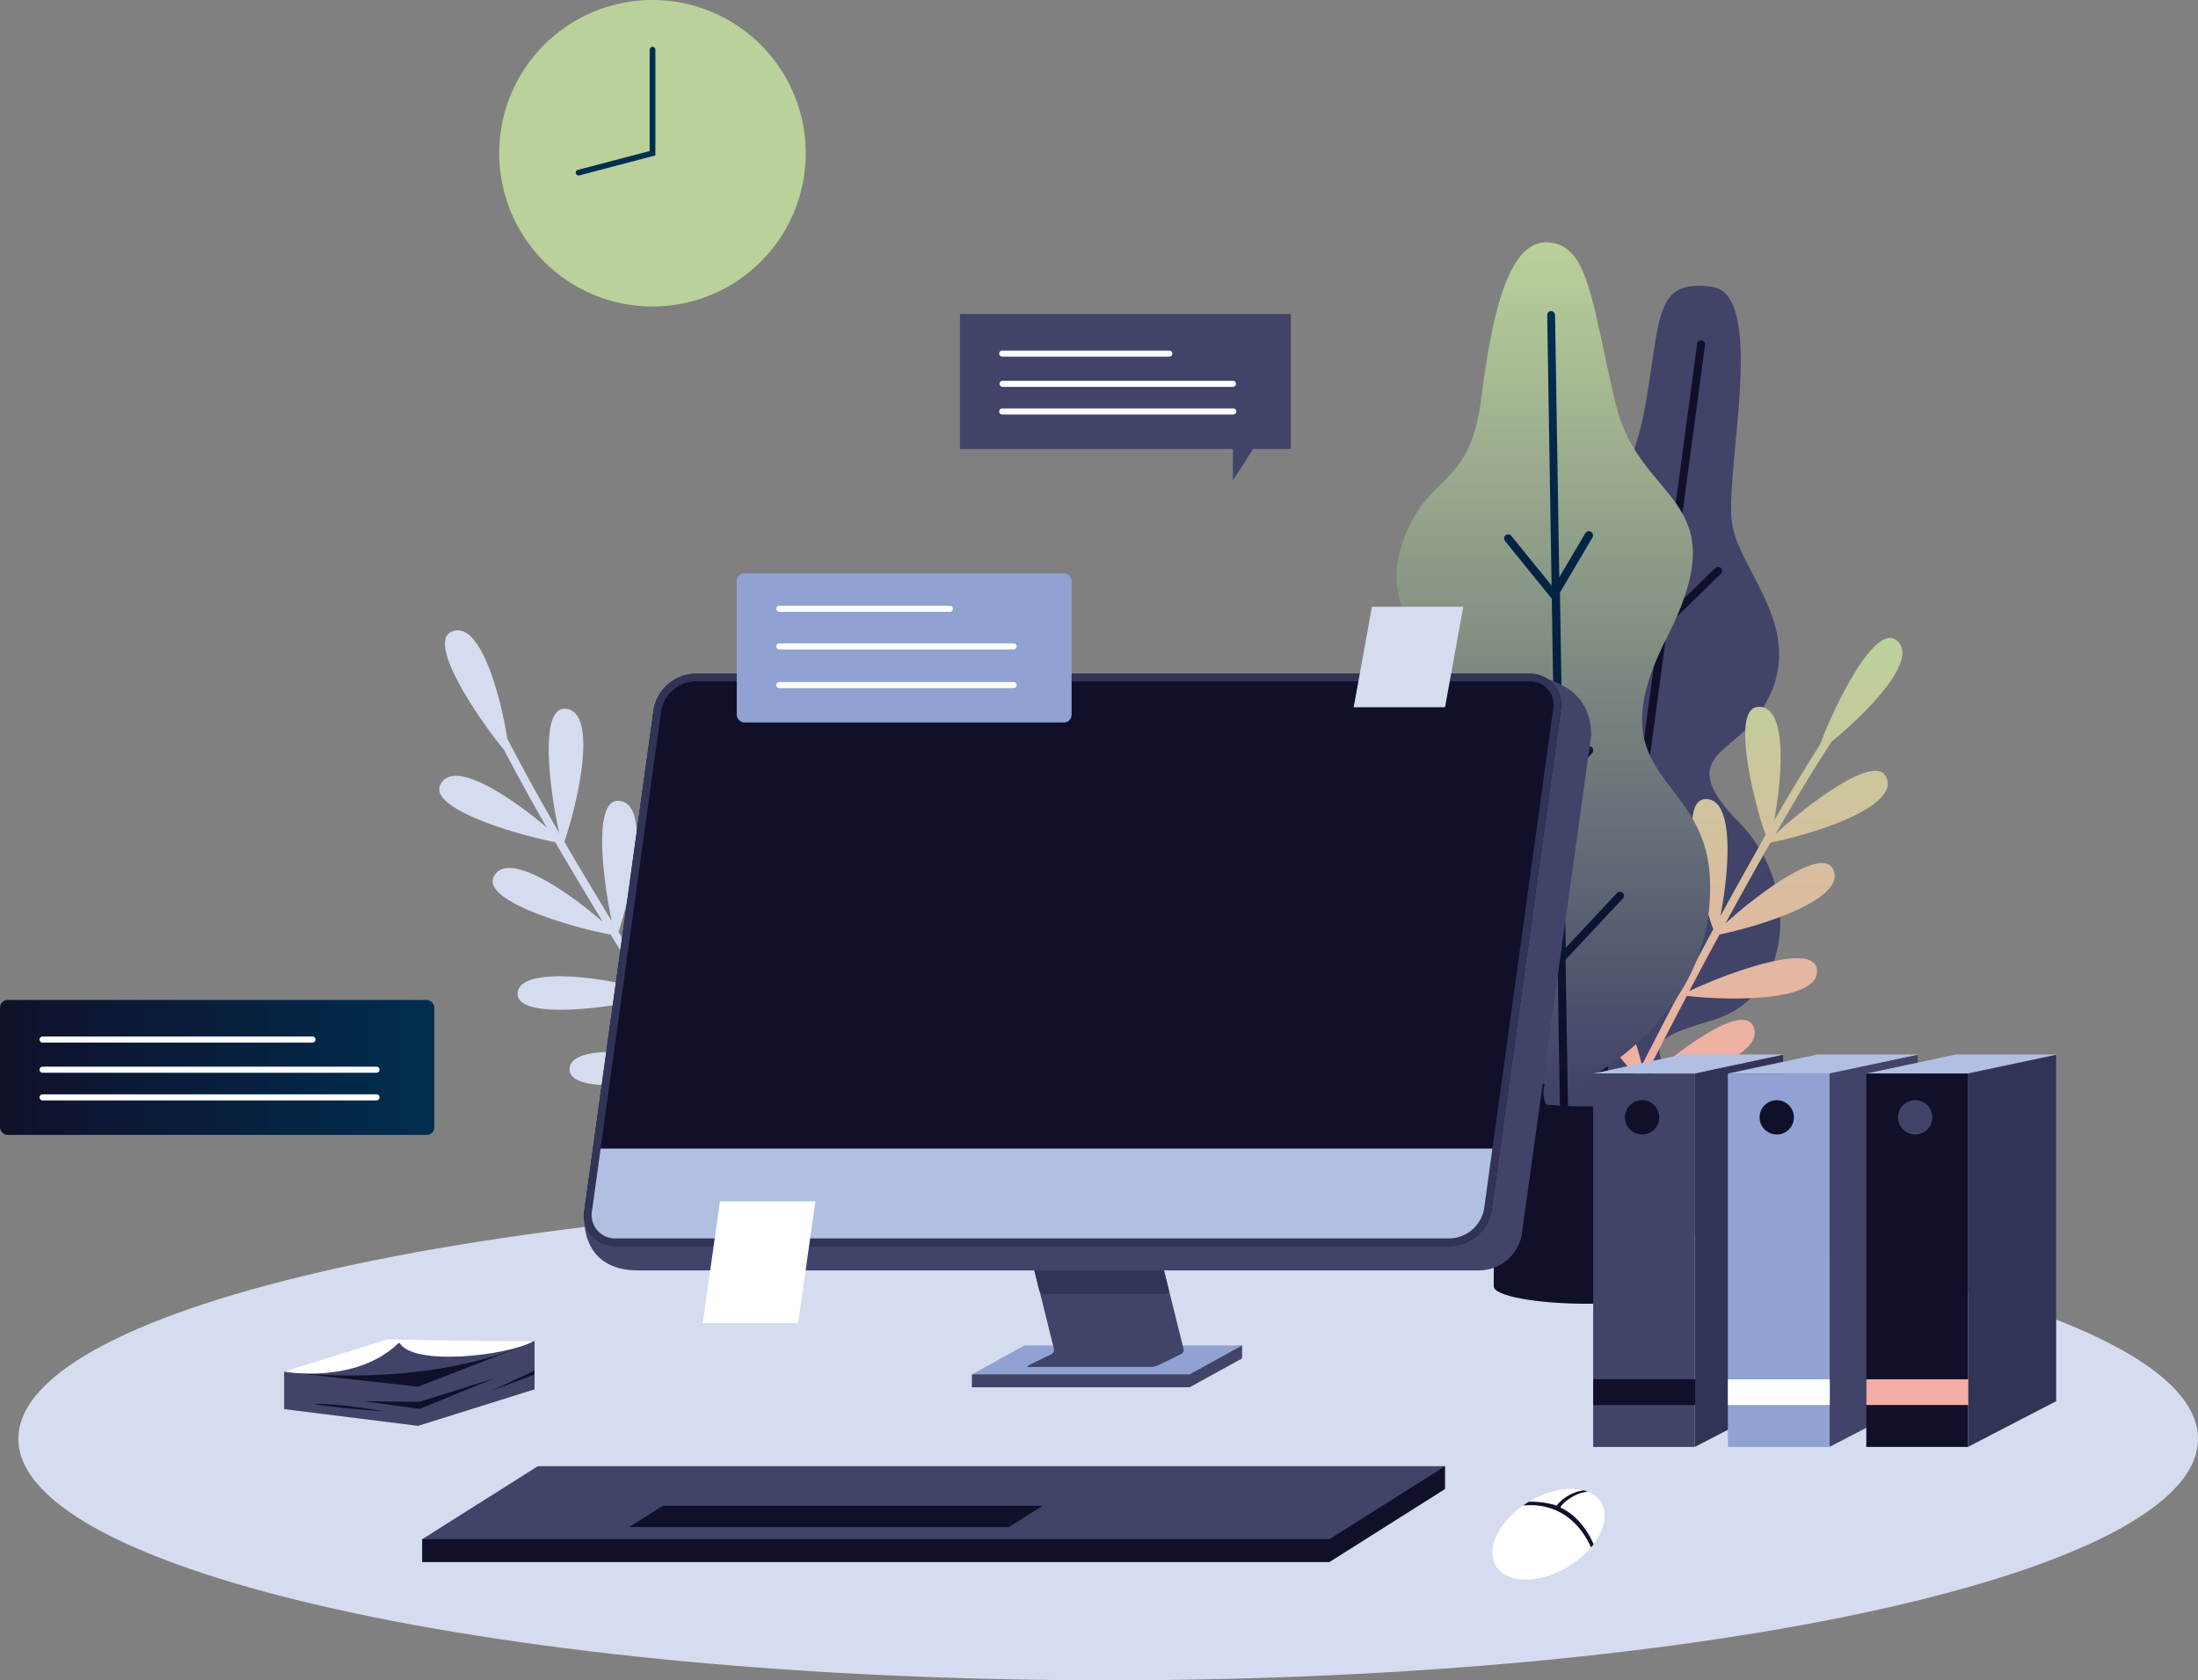 <svg xmlns="http://www.w3.org/2000/svg" xmlns:xlink="http://www.w3.org/1999/xlink" viewBox="0 0 576.82 441"><rect x="0" y="0" width="576.82" height="441" fill="#808080" stroke="none"/><defs><style>.cls-1{fill:#d6dcef;}.cls-2{fill:#10102a;}.cls-3{fill:#414368;}.cls-4{fill:url(#linear-gradient);}.cls-5{fill:url(#linear-gradient-2);}.cls-6{fill:url(#linear-gradient-3);}.cls-7{fill:#90a2d2;}.cls-8{fill:#313456;}.cls-9{fill:#b0bfe2;}.cls-10{fill:#fcfdff;}.cls-11{fill:url(#linear-gradient-4);}.cls-12{fill:#bad19a;}.cls-13{fill:none;stroke:#002f4f;stroke-linecap:round;stroke-miterlimit:10;stroke-width:1.5px;}.cls-14{fill:#fff;}.cls-15{fill:#f3ada3;}</style><linearGradient id="linear-gradient" x1="455.74" y1="167.43" x2="455.74" y2="286.29" gradientUnits="userSpaceOnUse"><stop offset="0" stop-color="#bad19a"/><stop offset="1" stop-color="#f3ada3"/></linearGradient><linearGradient id="linear-gradient-2" x1="407.65" y1="286.3" x2="407.65" y2="63.6" gradientUnits="userSpaceOnUse"><stop offset="0" stop-color="#414368"/><stop offset="1" stop-color="#bad19a"/></linearGradient><linearGradient id="linear-gradient-3" x1="409.89" y1="290.31" x2="409.89" y2="81.62" gradientUnits="userSpaceOnUse"><stop offset="0" stop-color="#0f0e2a"/><stop offset="1" stop-color="#002e4f"/></linearGradient><linearGradient id="linear-gradient-4" y1="280.15" x2="113.98" y2="280.15" gradientUnits="userSpaceOnUse"><stop offset="0" stop-color="#10102a"/><stop offset="1" stop-color="#002e4f"/></linearGradient></defs><g id="レイヤー_2" data-name="レイヤー 2"><g id="OBJECTS"><g id="ILLUSTRATION"><path class="cls-1" d="M576.82,377.62c0,35-128.05,63.38-286,63.38s-286-28.38-286-63.38,128.05-63.38,286-63.38S576.82,342.61,576.82,377.62Z"/><path class="cls-1" d="M146.79,218.68c-5-8.69-9.76-17.21-13.64-24.81-2.08-12.73-7.45-31.34-14.7-28.06-6.78,3.07,8.73,25,13.77,30.88,3.31,6.38,7.16,13.35,11.25,20.47-9.76-8.3-24.55-18.06-27.91-11.22-3.27,6.64,22.38,13.71,30.13,15.06,4.09,7,8.35,14.13,12.5,20.93-9.74-8.43-25.18-18.83-28.62-11.83-3.34,6.81,23.62,14.05,30.66,15.16,3.21,5.21,6.32,10.2,9.2,14.77-7.54-3.11-33.3-7-33.59.67-.31,7.83,29.16,2.95,34.79,1.23,4.58,7.25,8.5,13.33,11.16,17.45-8.82-3-32-6.09-32.3,1.15-.29,7.51,26.82,3.32,34,1.45,1.25,1.93,2,3,2,3.11a1,1,0,0,0,.46.37c.56-.93,1.09-1.84,1.6-2.74,3.92-12.14,8.14-33.56-.28-33.8-7.2-.2-3.39,24.6-1.34,33-2.33-3.57-7.55-11.61-14-21.89,7.5-10.1,19-30.22,10.81-33.12-7.08-2.51-11.16,24.57-11.51,32-2.8-4.45-5.82-9.28-8.93-14.34,4-12,8.48-34.16-.08-34.39-6.82-.2-3.75,22.08-1.67,31.55-4.12-6.74-8.36-13.8-12.44-20.79,4-11.9,8.78-34.69.09-34.93C141.09,185.82,144.72,210,146.79,218.68Z"/><path class="cls-2" d="M392,285.83v51.76c0,2.53,11.06,4.59,24.7,4.59s24.71-2.06,24.71-4.59V285.83Z"/><ellipse class="cls-2" cx="416.71" cy="285.83" rx="24.7" ry="4.59"/><path class="cls-3" d="M456.37,215.84c-16.35-16.6-2.83-17.78,4.28-27.16,16.31-21.53-4.28-37.82-6.14-51.54s9.24-59.93-5.29-61.87-13.44,7-17.06,29-11.51,31.1-21.64,38.3c-14.49,10.3-14.54,27,3.73,40.15,11,7.94,8.78,29.51-4.54,34.21-18.12,6.41-32.48,25.66,1.55,48.08,7.5,4.66-9.85,16-5.47,24.89,3.3.3,7,.48,10.92.48a93.22,93.22,0,0,0,19.16-1.69,11.38,11.38,0,0,0,.5-2.05c1.86-12.17-8.49-12.55,12.93-18.83S472.71,232.44,456.37,215.84Z"/><path class="cls-2" d="M440.11,243.8l-14.86,12,5.66-42.13,5.61-3.18a1.06,1.06,0,1,0-1-1.84l-4.22,2.39,6.29-46.77,14-13.68a1.05,1.05,0,1,0-1.47-1.51L438,160.9l9.46-70.39a1.07,1.07,0,0,0-.91-1.19h0a1.05,1.05,0,0,0-1.17.91l-9.16,68.16-5.37-12.12a1.08,1.08,0,0,0-1.4-.54,1.05,1.05,0,0,0-.54,1.4l6.77,15.27-6.34,47.2-5.16-7.42a1.07,1.07,0,0,0-1.48-.27,1,1,0,0,0-.26,1.47l6.48,9.33-5.66,42.07-11.6-15.72a1.06,1.06,0,0,0-1.7,1.26l12.9,17.48-4.38,32.6,2.14,0,4.23-31.46,16.6-13.44a1.06,1.06,0,1,0-1.33-1.65Z"/><path class="cls-4" d="M465.94,218.93c5-8.71,10-17.06,14.66-24.22,10-8.17,23.42-22.13,16.95-26.77-6.05-4.34-17.31,20.08-19.85,27.37-3.88,6.06-8,12.88-12.1,20,2.31-12.62,3.35-30.3-4.25-29.79-7.39.49-.68,26.24,2,33.63-4,7.05-8.06,14.29-11.86,21.29,2.42-12.65,3.7-31.22-4.08-30.7-7.57.51-.35,27.48,2.21,34.13-2.91,5.38-5.67,10.57-8.19,15.36-1.08-8.09-10.63-32.32-17.38-28.76-6.94,3.65,12,26.73,16.33,30.74-4,7.6-7.29,14-9.52,18.4-1.81-9.15-10.74-30.78-17.15-27.4-6.65,3.5,10.54,24.88,15.75,30.16-1,2.06-1.64,3.24-1.68,3.33a1,1,0,0,0-.09.58c1.09,0,2.15,0,3.17,0,12.48-2.68,33.14-9.74,29.13-17.15-3.43-6.33-23,9.37-29.24,15.35,1.93-3.81,6.27-12.35,11.93-23.11,12.5,1.44,35.66,1.32,34.08-7.21-1.36-7.39-26.85,2.63-33.47,6,2.45-4.64,5.13-9.67,7.95-14.89,12.4-2.58,33.82-9.75,29.74-17.28-3.24-6-21,7.8-28.15,14.34,3.77-6.94,7.76-14.15,11.78-21.18,12.31-2.47,34.43-9.74,30.29-17.39C491.55,197.56,472.43,212.79,465.94,218.93Z"/><path class="cls-5" d="M410.6,286.3s40.23-16.59,38.11-56.11c-1.48-27.63-30.35-25.41-11.29-62.82S430.36,132.79,424,106,417,64.33,406.36,63.62s-14.82,19.06-17.64,40.94S377,124.16,370.37,137c-10.59,20.47,2.82,32.47,13.41,43.76,16.33,17.43,7.76,30.35-3.53,38.82S360.48,271.13,410.6,286.3Z"/><path class="cls-6" d="M408.75,252.42l.61,37.79,2.12.1-.62-38.46,15-16a1,1,0,0,0,0-1.49,1.06,1.06,0,0,0-1.5,0l-13.48,14.4-.68-42.48,7.61-8.61a1.06,1.06,0,1,0-1.58-1.41l-6.08,6.88-.77-47.62,8.55-14.48A1.06,1.06,0,1,0,416,140l-6.8,11.51-1.11-68.86a1.06,1.06,0,0,0-1.06-1h0a1.06,1.06,0,0,0-1,1.07l1.15,70.94-10.56-13a1.06,1.06,0,1,0-1.65,1.33l12.26,15.15.77,47.18-3.81-2.79a1.06,1.06,0,1,0-1.25,1.7l5.1,3.75.68,42.43L395.48,235.8a1.06,1.06,0,0,0-1.52,1.48Z"/><polygon class="cls-3" points="312.18 364.11 255.05 364.11 255.05 360.69 325.97 353.12 325.96 356.52 312.18 364.11"/><polygon class="cls-7" points="312.18 360.71 255.05 360.71 268.83 353.12 325.96 353.12 312.18 360.71"/><path class="cls-3" d="M271.63,330a.75.75,0,0,0-.76,1l5.71,23a1.28,1.28,0,0,1-.65,1.41l-6,2.92c-.49.24-.45.44.1.44h32a5.22,5.22,0,0,0,1.9-.44l6-2.92a1.3,1.3,0,0,0,.66-1.41l-5.71-23a1.34,1.34,0,0,0-1.24-1Z"/><path class="cls-8" d="M304.83,331a1.35,1.35,0,0,0-1.24-1h-32a.75.75,0,0,0-.76,1l1.88,7.58a1.36,1.36,0,0,0,1.24,1h32a.75.75,0,0,0,.76-1Z"/><path class="cls-3" d="M399.37,323.9a11.35,11.35,0,0,1-10.9,9.51H167.37c-8.79,0-14.24-4.79-14.11-14.78l26.18-126.17a11.36,11.36,0,0,1,10.9-9.51L405.72,178c3.59,1.42,11.85,4,11.85,15.07Z"/><path class="cls-2" d="M391.45,317.53a11.35,11.35,0,0,1-10.9,9.49H161.65a8.14,8.14,0,0,1-8.28-9.49l18.15-131.21a11.35,11.35,0,0,1,10.9-9.49h218.9a8.14,8.14,0,0,1,8.28,9.49Z"/><path class="cls-9" d="M156.64,301.46l-2.2,15.4c-.72,5,3,9.1,8.19,9.1H379.35a11.13,11.13,0,0,0,10.79-9.1l2.2-15.4Z"/><path class="cls-8" d="M401.32,178.83a6.13,6.13,0,0,1,6.29,7.22l-18.14,131.2a9.4,9.4,0,0,1-8.92,7.77H161.65a6.13,6.13,0,0,1-6.29-7.22L173.5,186.6a9.39,9.39,0,0,1,8.92-7.77h218.9m0-2H182.42a11.35,11.35,0,0,0-10.9,9.49L153.37,317.53a8.14,8.14,0,0,0,8.28,9.49h218.9a11.35,11.35,0,0,0,10.9-9.49L409.6,186.32a8.14,8.14,0,0,0-8.28-9.49Z"/><rect class="cls-7" x="193.34" y="150.46" width="87.88" height="39.15" rx="2"/><path class="cls-10" d="M204.52,160.58h44.74a.8.8,0,0,0,0-1.6H204.52a.8.8,0,0,0,0,1.6Z"/><path class="cls-10" d="M204.52,170.44H266a.8.8,0,1,0,0-1.6H204.52a.8.8,0,1,0,0,1.6Z"/><path class="cls-10" d="M266,179H204.52a.8.8,0,1,0,0,1.6H266a.8.8,0,1,0,0-1.6Z"/><rect class="cls-11" y="262.44" width="113.98" height="35.42" rx="2"/><path class="cls-10" d="M11.18,273.63H82a.8.8,0,0,0,0-1.6H11.18a.8.8,0,0,0,0,1.6Z"/><path class="cls-10" d="M11.18,281.55H98.8a.8.8,0,0,0,0-1.6H11.18a.8.8,0,0,0,0,1.6Z"/><path class="cls-10" d="M98.8,287.21H11.18a.8.8,0,0,0,0,1.6H98.8a.8.8,0,0,0,0-1.6Z"/><path class="cls-12" d="M211.45,40.21A40.22,40.22,0,1,1,171.23,0,40.22,40.22,0,0,1,211.45,40.21Z"/><polyline class="cls-13" points="171.24 13.03 171.24 40.21 151.84 45.31"/><path class="cls-14" d="M411.53,411.18c-7.62,4.6-16.1,4.51-18.94-.2s1-12.25,8.64-16.85,16.1-4.51,18.94.19S419.15,406.58,411.53,411.18Z"/><path class="cls-2" d="M399.71,395.13c4.1-.43,12.84.11,17.84,11q.34-.42.66-.84c-.73-1.74-3.38-7.21-8.72-9.63.66-1.43,4.28-4.09,7.21-4.12a5.9,5.9,0,0,0-1.14-.4,11.2,11.2,0,0,0-7.06,4,22.37,22.37,0,0,0-7.3-1C400.68,394.46,400.19,394.79,399.71,395.13Z"/><polygon class="cls-3" points="74.56 360.04 74.56 369.83 109.72 374.22 140.28 364.64 140.28 352.05 103.92 354.05 74.56 360.04"/><polygon class="cls-2" points="74.56 360.04 109.72 363.94 140.28 352.05 103.92 354.05 74.56 360.04"/><path class="cls-3" d="M74.57,360s36.35,5.2,65.51-8l-24,2.8-10.92-2.4Z"/><path class="cls-14" d="M101.73,351.52,74.57,360s19,3.47,30.22-7.72c3.2,6.39,28.23,3.6,35.29-.27C124.63,352.05,101.73,351.52,101.73,351.52Z"/><polygon class="cls-2" points="110.12 367.9 129.69 361.77 110.12 369.76 95.34 367.76 110.12 367.9"/><path class="cls-2" d="M100.8,370.43s-11.59-2.13-18.51-2C86.28,369.36,100.8,370.43,100.8,370.43Z"/><polygon class="cls-2" points="140.25 359.74 128.76 365.1 140.25 360.74 140.25 359.74"/><polygon class="cls-14" points="209.45 347.26 184.42 347.26 188.94 315.31 213.98 315.31 209.45 347.26"/><polygon class="cls-9" points="468.27 276.75 441.6 276.75 418.1 281.75 444.77 281.75 468.27 276.75"/><polygon class="cls-8" points="444.77 281.75 444.77 379.75 467.93 367.75 467.93 276.84 444.77 281.75"/><rect class="cls-3" x="418.1" y="281.75" width="26.67" height="98"/><path class="cls-2" d="M435.43,293.25a4.5,4.5,0,1,1-4.5-4.5A4.5,4.5,0,0,1,435.43,293.25Z"/><rect class="cls-2" x="418.12" y="362" width="26.75" height="6.75"/><polygon class="cls-9" points="503.6 276.75 476.94 276.75 453.44 281.75 480.1 281.75 503.6 276.75"/><polygon class="cls-3" points="480.1 281.75 480.1 379.75 503.27 367.75 503.27 276.84 480.1 281.75"/><rect class="cls-7" x="453.44" y="281.75" width="26.67" height="98"/><path class="cls-2" d="M470.77,293.25a4.5,4.5,0,1,1-4.5-4.5A4.51,4.51,0,0,1,470.77,293.25Z"/><rect class="cls-10" x="453.45" y="362" width="26.75" height="6.75"/><polygon class="cls-9" points="539.94 276.75 513.27 276.75 489.77 281.75 516.44 281.75 539.94 276.75"/><polygon class="cls-8" points="516.44 281.75 516.44 379.75 539.6 367.75 539.6 276.84 516.44 281.75"/><rect class="cls-2" x="489.77" y="281.75" width="26.67" height="98"/><path class="cls-3" d="M507.1,293.25a4.5,4.5,0,1,1-4.5-4.5A4.5,4.5,0,0,1,507.1,293.25Z"/><rect class="cls-15" x="489.79" y="362" width="26.75" height="6.75"/><polygon class="cls-2" points="348.86 409.98 110.78 409.98 110.78 403.98 141.14 390.8 379.22 384.81 379.22 390.8 348.86 409.98"/><polygon class="cls-3" points="348.86 403.98 110.78 403.98 141.14 384.81 379.22 384.81 348.86 403.98"/><polygon class="cls-2" points="264.77 400.79 165.11 400.79 173.97 395.19 273.63 395.19 264.77 400.79"/><polygon class="cls-1" points="379.22 185.61 355.25 185.61 360.04 159.25 384.01 159.25 379.22 185.61"/><polygon class="cls-3" points="338.74 82.42 251.93 82.42 251.93 117.84 323.56 117.84 323.56 126.09 328.85 117.84 338.74 117.84 338.74 82.42"/><path class="cls-10" d="M263.11,93.6h43.67a.8.8,0,1,0,0-1.59H263.11a.8.8,0,1,0,0,1.59Z"/><path class="cls-10" d="M263.11,101.53h60.45a.8.8,0,1,0,0-1.6H263.11a.8.8,0,0,0,0,1.6Z"/><path class="cls-10" d="M323.56,107.19H263.11a.8.8,0,1,0,0,1.59h60.45a.8.8,0,1,0,0-1.59Z"/></g></g></g></svg>